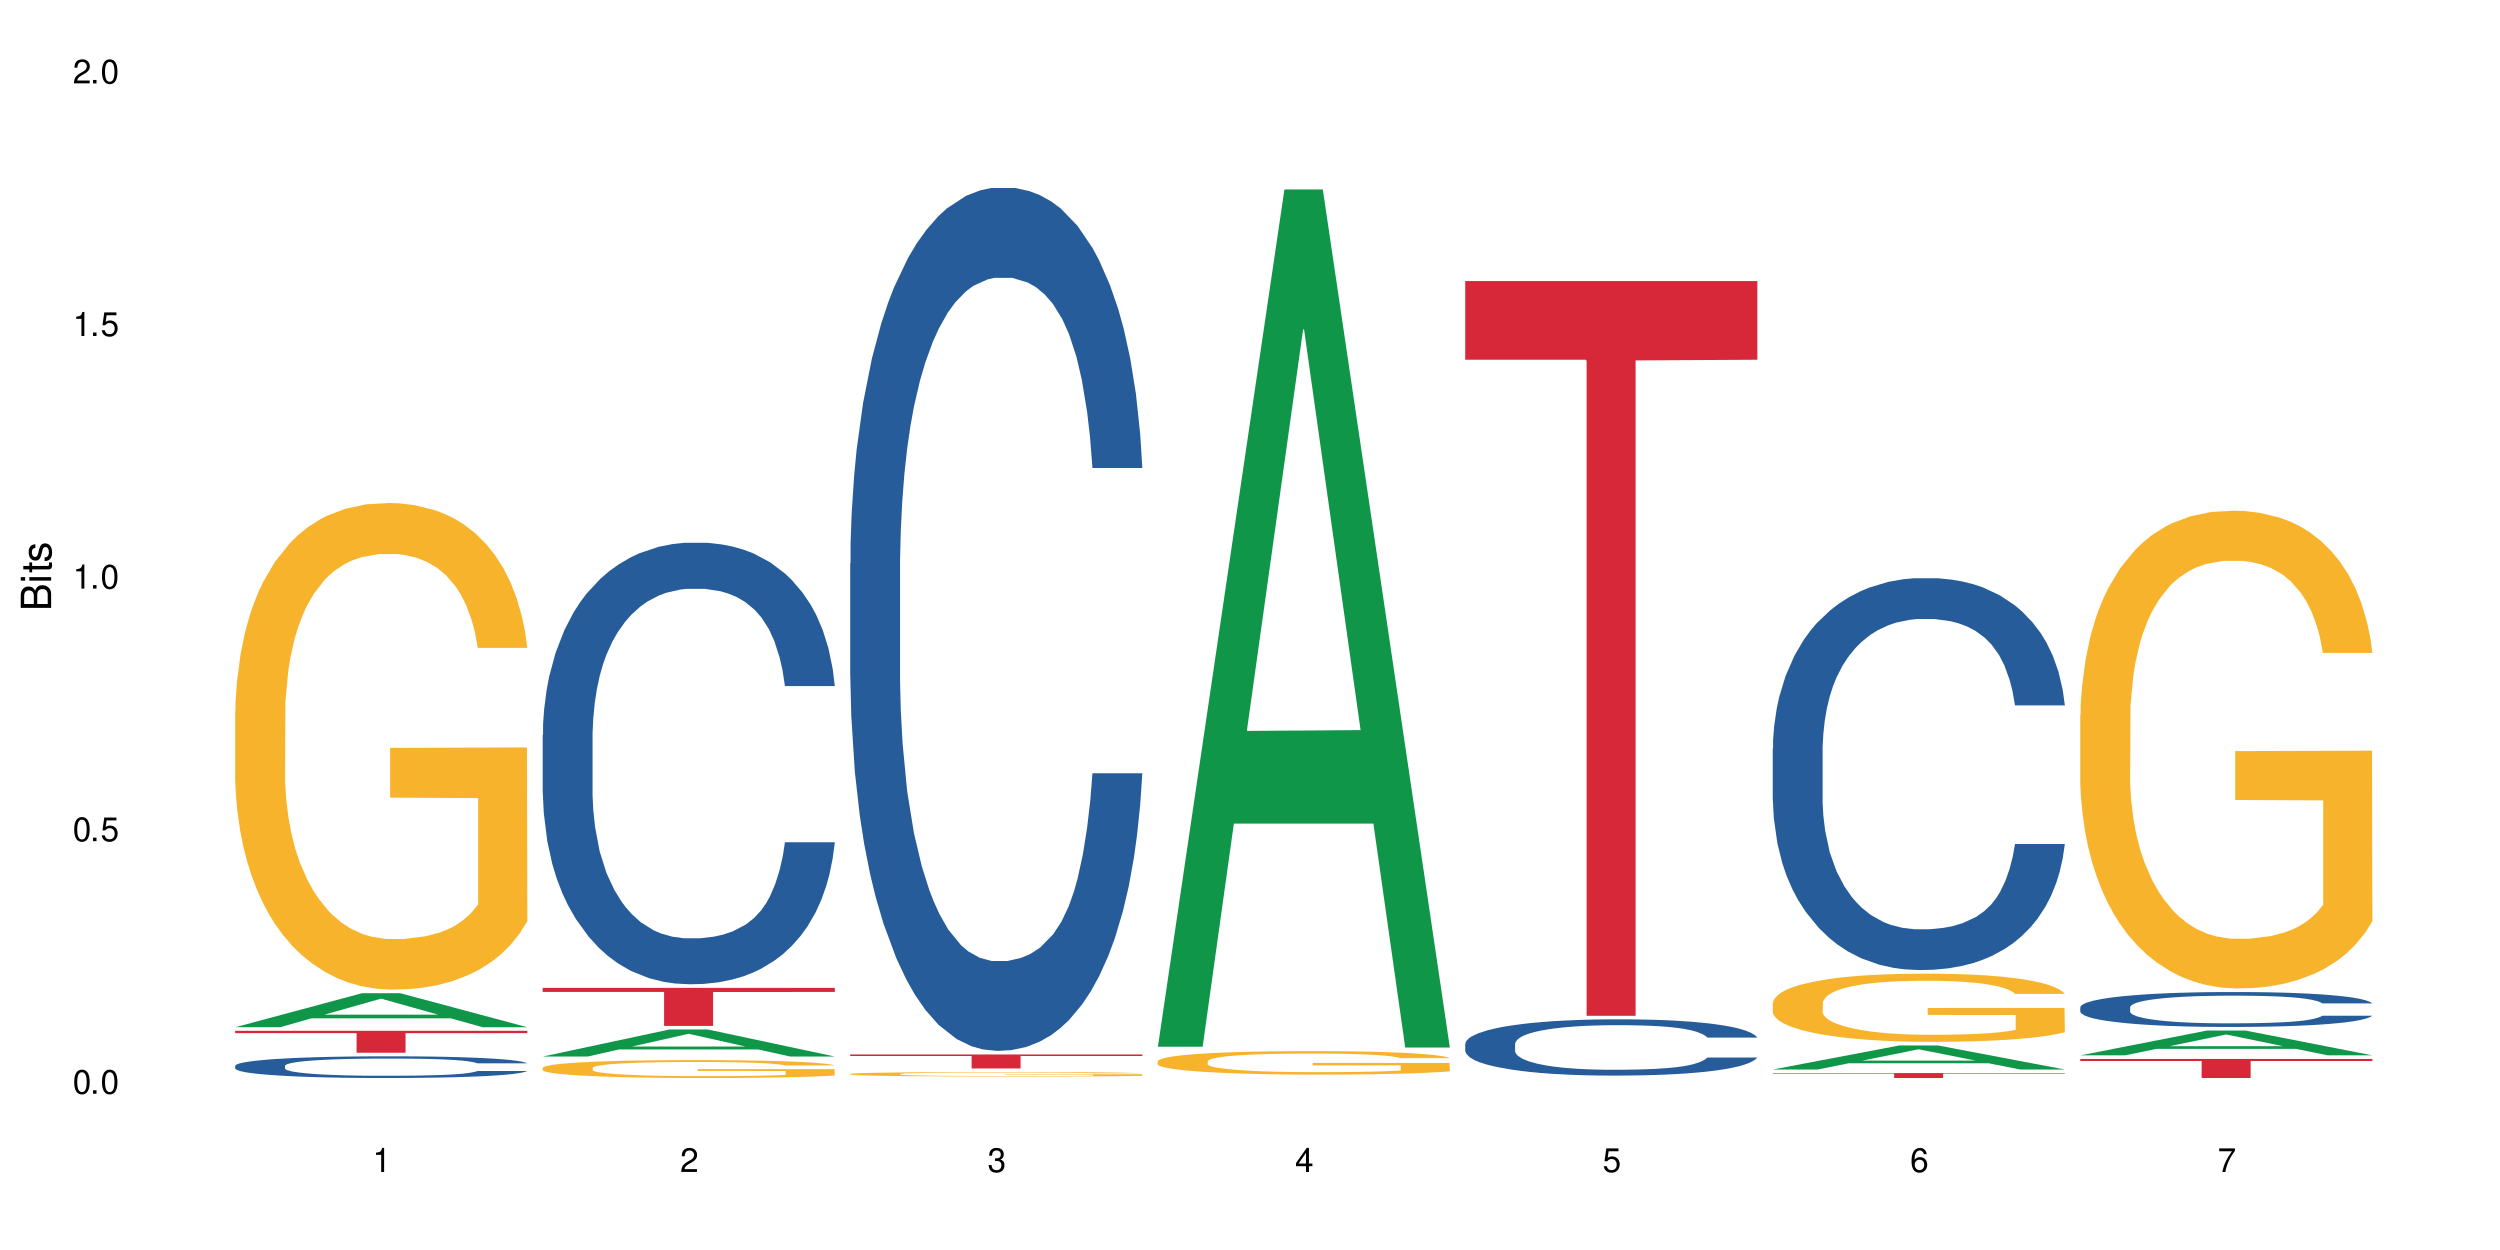 <?xml version="1.0" encoding="UTF-8"?>
<svg xmlns="http://www.w3.org/2000/svg" xmlns:xlink="http://www.w3.org/1999/xlink" width="720" height="360" viewBox="0 0 720 360">
<defs>
<g>
<g id="glyph-0-0">
</g>
<g id="glyph-0-1">
<path d="M 2.641 -6.938 C 2 -6.938 1.422 -6.656 1.078 -6.172 C 0.641 -5.562 0.406 -4.641 0.406 -3.359 C 0.406 -1.016 1.188 0.219 2.641 0.219 C 4.078 0.219 4.859 -1.016 4.859 -3.297 C 4.859 -4.641 4.656 -5.547 4.203 -6.172 C 3.844 -6.656 3.281 -6.938 2.641 -6.938 Z M 2.641 -6.188 C 3.547 -6.188 4 -5.25 4 -3.375 C 4 -1.406 3.562 -0.484 2.625 -0.484 C 1.734 -0.484 1.281 -1.438 1.281 -3.344 C 1.281 -5.25 1.734 -6.188 2.641 -6.188 Z M 2.641 -6.188 "/>
</g>
<g id="glyph-0-2">
<path d="M 1.828 -1 L 0.828 -1 L 0.828 0 L 1.828 0 Z M 1.828 -1 "/>
</g>
<g id="glyph-0-3">
<path d="M 4.562 -6.797 L 1.062 -6.797 L 0.547 -3.094 L 1.328 -3.094 C 1.719 -3.562 2.047 -3.734 2.578 -3.734 C 3.484 -3.734 4.062 -3.109 4.062 -2.094 C 4.062 -1.125 3.484 -0.531 2.578 -0.531 C 1.828 -0.531 1.375 -0.906 1.188 -1.672 L 0.328 -1.672 C 0.453 -1.109 0.547 -0.844 0.75 -0.594 C 1.125 -0.078 1.828 0.219 2.594 0.219 C 3.969 0.219 4.922 -0.781 4.922 -2.219 C 4.922 -3.562 4.031 -4.484 2.719 -4.484 C 2.25 -4.484 1.859 -4.359 1.469 -4.062 L 1.734 -5.969 L 4.562 -5.969 Z M 4.562 -6.797 "/>
</g>
<g id="glyph-0-4">
<path d="M 2.484 -4.938 L 2.484 0 L 3.328 0 L 3.328 -6.938 L 2.766 -6.938 C 2.469 -5.875 2.281 -5.734 0.984 -5.562 L 0.984 -4.938 Z M 2.484 -4.938 "/>
</g>
<g id="glyph-0-5">
<path d="M 4.859 -0.828 L 1.281 -0.828 C 1.359 -1.406 1.672 -1.781 2.5 -2.281 L 3.469 -2.828 C 4.406 -3.344 4.906 -4.062 4.906 -4.906 C 4.906 -5.484 4.672 -6.031 4.266 -6.406 C 3.859 -6.766 3.375 -6.938 2.719 -6.938 C 1.859 -6.938 1.219 -6.625 0.844 -6.031 C 0.609 -5.672 0.5 -5.234 0.484 -4.531 L 1.328 -4.531 C 1.359 -5.016 1.406 -5.281 1.531 -5.516 C 1.75 -5.938 2.188 -6.203 2.703 -6.203 C 3.469 -6.203 4.031 -5.641 4.031 -4.891 C 4.031 -4.344 3.719 -3.859 3.125 -3.516 L 2.234 -3 C 0.812 -2.172 0.406 -1.531 0.328 -0.016 L 4.859 -0.016 Z M 4.859 -0.828 "/>
</g>
<g id="glyph-0-6">
<path d="M 2.125 -3.188 L 2.578 -3.188 C 3.5 -3.188 3.984 -2.766 3.984 -1.922 C 3.984 -1.062 3.469 -0.531 2.594 -0.531 C 1.656 -0.531 1.203 -1 1.156 -2.016 L 0.312 -2.016 C 0.344 -1.453 0.438 -1.094 0.609 -0.781 C 0.953 -0.109 1.625 0.219 2.547 0.219 C 3.953 0.219 4.859 -0.625 4.859 -1.938 C 4.859 -2.828 4.516 -3.297 3.703 -3.594 C 4.344 -3.844 4.656 -4.328 4.656 -5.031 C 4.656 -6.219 3.875 -6.938 2.578 -6.938 C 1.203 -6.938 0.484 -6.172 0.453 -4.703 L 1.297 -4.703 C 1.312 -5.125 1.344 -5.359 1.453 -5.578 C 1.641 -5.969 2.062 -6.203 2.594 -6.203 C 3.344 -6.203 3.797 -5.75 3.797 -5 C 3.797 -4.516 3.609 -4.219 3.25 -4.047 C 3.016 -3.953 2.703 -3.922 2.125 -3.906 Z M 2.125 -3.188 "/>
</g>
<g id="glyph-0-7">
<path d="M 3.141 -1.672 L 3.141 0 L 3.984 0 L 3.984 -1.672 L 4.984 -1.672 L 4.984 -2.438 L 3.984 -2.438 L 3.984 -6.938 L 3.359 -6.938 L 0.266 -2.578 L 0.266 -1.672 Z M 3.141 -2.438 L 1 -2.438 L 3.141 -5.5 Z M 3.141 -2.438 "/>
</g>
<g id="glyph-0-8">
<path d="M 4.781 -5.125 C 4.609 -6.266 3.891 -6.938 2.844 -6.938 C 2.094 -6.938 1.422 -6.578 1.031 -5.953 C 0.594 -5.266 0.406 -4.422 0.406 -3.172 C 0.406 -2 0.578 -1.25 0.984 -0.641 C 1.359 -0.078 1.953 0.219 2.703 0.219 C 3.984 0.219 4.922 -0.75 4.922 -2.094 C 4.922 -3.375 4.062 -4.281 2.844 -4.281 C 2.172 -4.281 1.641 -4.031 1.281 -3.516 C 1.281 -5.234 1.828 -6.188 2.797 -6.188 C 3.391 -6.188 3.797 -5.797 3.938 -5.125 Z M 2.734 -3.531 C 3.547 -3.531 4.062 -2.953 4.062 -2.031 C 4.062 -1.156 3.484 -0.531 2.703 -0.531 C 1.922 -0.531 1.328 -1.188 1.328 -2.078 C 1.328 -2.938 1.906 -3.531 2.734 -3.531 Z M 2.734 -3.531 "/>
</g>
<g id="glyph-0-9">
<path d="M 4.984 -6.797 L 0.438 -6.797 L 0.438 -5.969 L 4.109 -5.969 C 2.5 -3.656 1.828 -2.234 1.328 0 L 2.219 0 C 2.594 -2.172 3.453 -4.047 4.984 -6.094 Z M 4.984 -6.797 "/>
</g>
<g id="glyph-1-0">
</g>
<g id="glyph-1-1">
<path d="M 0 -0.953 L 0 -4.891 C 0 -5.719 -0.234 -6.344 -0.734 -6.797 C -1.188 -7.234 -1.812 -7.469 -2.5 -7.469 C -3.547 -7.469 -4.188 -7 -4.625 -5.875 C -4.984 -6.688 -5.625 -7.094 -6.531 -7.094 C -7.172 -7.094 -7.734 -6.859 -8.141 -6.391 C -8.562 -5.922 -8.75 -5.344 -8.75 -4.5 L -8.75 -0.953 Z M -4.984 -2.062 L -7.766 -2.062 L -7.766 -4.219 C -7.766 -4.844 -7.688 -5.203 -7.453 -5.5 C -7.219 -5.812 -6.859 -5.969 -6.375 -5.969 C -5.891 -5.969 -5.531 -5.812 -5.297 -5.5 C -5.062 -5.203 -4.984 -4.844 -4.984 -4.219 Z M -0.984 -2.062 L -4 -2.062 L -4 -4.781 C -4 -5.766 -3.438 -6.359 -2.484 -6.359 C -1.547 -6.359 -0.984 -5.766 -0.984 -4.781 Z M -0.984 -2.062 "/>
</g>
<g id="glyph-1-2">
<path d="M -6.281 -1.797 L -6.281 -0.797 L 0 -0.797 L 0 -1.797 Z M -8.75 -1.797 L -8.75 -0.797 L -7.484 -0.797 L -7.484 -1.797 Z M -8.75 -1.797 "/>
</g>
<g id="glyph-1-3">
<path d="M -6.281 -3.047 L -6.281 -2.016 L -8.016 -2.016 L -8.016 -1.016 L -6.281 -1.016 L -6.281 -0.172 L -5.469 -0.172 L -5.469 -1.016 L -0.719 -1.016 C -0.078 -1.016 0.281 -1.453 0.281 -2.234 C 0.281 -2.5 0.25 -2.719 0.188 -3.047 L -0.641 -3.047 C -0.609 -2.906 -0.594 -2.766 -0.594 -2.562 C -0.594 -2.141 -0.719 -2.016 -1.156 -2.016 L -5.469 -2.016 L -5.469 -3.047 Z M -6.281 -3.047 "/>
</g>
<g id="glyph-1-4">
<path d="M -4.531 -5.25 C -5.766 -5.25 -6.469 -4.422 -6.469 -2.969 C -6.469 -1.516 -5.719 -0.562 -4.547 -0.562 C -3.562 -0.562 -3.094 -1.062 -2.734 -2.562 L -2.516 -3.484 C -2.344 -4.188 -2.094 -4.469 -1.641 -4.469 C -1.047 -4.469 -0.641 -3.875 -0.641 -3 C -0.641 -2.453 -0.797 -2 -1.062 -1.75 C -1.25 -1.594 -1.422 -1.531 -1.875 -1.469 L -1.875 -0.406 C -0.422 -0.453 0.281 -1.266 0.281 -2.922 C 0.281 -4.5 -0.5 -5.516 -1.719 -5.516 C -2.656 -5.516 -3.172 -4.984 -3.469 -3.734 L -3.703 -2.766 C -3.891 -1.953 -4.156 -1.609 -4.594 -1.609 C -5.188 -1.609 -5.547 -2.125 -5.547 -2.938 C -5.547 -3.75 -5.203 -4.172 -4.531 -4.203 Z M -4.531 -5.25 "/>
</g>
</g>
</defs>
<rect x="-72" y="-36" width="864" height="432" fill="rgb(100%, 100%, 100%)" fill-opacity="1"/>
<path fill-rule="nonzero" fill="rgb(6.275%, 58.824%, 28.235%)" fill-opacity="1" d="M 67.73 295.836 L 67.82 295.824 L 104.227 286.047 L 115.281 286.047 L 151.867 295.844 L 139.012 295.844 L 129.844 293.285 L 89.664 293.285 L 80.676 295.836 L 67.73 295.836 L 93.527 292.227 L 126.156 292.219 L 109.887 287.648 L 109.707 287.641 L 109.527 287.668 L 93.438 292.219 L 93.527 292.227 Z M 67.73 295.836 "/>
<path fill-rule="nonzero" fill="rgb(14.51%, 36.078%, 60%)" fill-opacity="1" d="M 67.73 306.938 L 67.832 306.934 L 67.832 306.793 L 68.141 306.578 L 68.859 306.305 L 69.578 306.117 L 71.426 305.777 L 73.988 305.453 L 76.656 305.203 L 78.605 305.055 L 80.352 304.938 L 84.352 304.727 L 86.918 304.617 L 89.688 304.523 L 93.074 304.426 L 95.535 304.367 L 101.078 304.277 L 105.18 304.238 L 108.363 304.219 L 115.238 304.219 L 119.34 304.242 L 122.316 304.27 L 125.598 304.316 L 128.371 304.367 L 133.191 304.492 L 137.5 304.652 L 139.449 304.746 L 142.527 304.922 L 144.891 305.094 L 146.531 305.242 L 148.379 305.453 L 150.02 305.711 L 151.25 306 L 151.867 306.246 L 137.5 306.246 L 136.785 306.02 L 135.961 305.84 L 134.422 305.605 L 132.883 305.441 L 130.73 305.277 L 128.781 305.168 L 126.113 305.059 L 123.754 304.988 L 121.289 304.938 L 118.93 304.906 L 114.414 304.871 L 109.184 304.871 L 107.234 304.883 L 103.23 304.926 L 101.078 304.969 L 98 305.047 L 95.844 305.121 L 93.281 305.234 L 91.535 305.332 L 89.379 305.48 L 87.84 305.613 L 86.098 305.801 L 85.07 305.945 L 84.148 306.105 L 83.328 306.293 L 82.711 306.492 L 82.301 306.703 L 82.094 306.91 L 82.094 307.793 L 82.301 308 L 82.812 308.238 L 84.148 308.59 L 86.098 308.891 L 88.355 309.129 L 90.508 309.301 L 91.742 309.383 L 93.383 309.473 L 95.945 309.586 L 99.641 309.703 L 101.797 309.746 L 105.078 309.793 L 108.465 309.816 L 112.98 309.816 L 116.98 309.793 L 119.648 309.766 L 122.418 309.719 L 126.215 309.621 L 128.574 309.531 L 130.629 309.422 L 132.168 309.312 L 133.191 309.223 L 134.73 309.043 L 135.961 308.852 L 136.887 308.652 L 137.5 308.457 L 151.867 308.457 L 151.25 308.684 L 150.328 308.906 L 149.402 309.074 L 147.969 309.273 L 146.324 309.449 L 143.965 309.648 L 142.016 309.781 L 139.449 309.926 L 137.09 310.031 L 134.527 310.129 L 130.73 310.246 L 128.266 310.301 L 125.598 310.352 L 122.418 310.398 L 118.418 310.438 L 114.109 310.461 L 110.105 310.469 L 105.797 310.457 L 102.617 310.434 L 98.41 310.383 L 93.176 310.277 L 89.379 310.168 L 86.406 310.062 L 83.84 309.945 L 80.969 309.793 L 77.273 309.543 L 75.016 309.348 L 73.477 309.188 L 71.734 308.965 L 70.5 308.766 L 69.066 308.445 L 68.039 308.039 L 67.73 307.727 Z M 67.73 306.938 "/>
<path fill-rule="nonzero" fill="rgb(96.863%, 70.196%, 16.863%)" fill-opacity="1" d="M 67.73 204.891 L 67.832 204.766 L 67.832 202.203 L 68.242 196.445 L 69.27 188.508 L 70.605 181.98 L 72.039 176.859 L 72.965 174.172 L 74.504 170.332 L 75.836 167.516 L 79.223 161.758 L 83.531 156.383 L 85.891 154.078 L 88.559 151.902 L 92.355 149.469 L 94.102 148.574 L 99.438 146.527 L 105.488 145.246 L 112.16 144.863 L 115.238 144.988 L 119.441 145.5 L 125.188 146.91 L 128.473 148.191 L 131.039 149.469 L 133.707 151.133 L 136.988 153.691 L 140.066 156.766 L 142.527 159.836 L 144.992 163.676 L 147.043 167.773 L 148.789 172.254 L 150.328 177.629 L 151.25 182.109 L 151.867 186.59 L 137.605 186.59 L 136.785 182.109 L 135.859 178.652 L 134.32 174.43 L 132.781 171.355 L 131.242 168.926 L 128.371 165.598 L 125.906 163.551 L 122.828 161.758 L 119.855 160.605 L 116.469 159.836 L 114.414 159.582 L 108.977 159.582 L 104.055 160.477 L 101.18 161.5 L 99.129 162.523 L 96.254 164.445 L 94.512 165.98 L 93.484 167.004 L 90.406 170.973 L 88.355 174.559 L 87.227 176.988 L 85.789 180.828 L 84.762 184.285 L 83.633 189.406 L 83.02 193.246 L 82.199 201.949 L 82.094 224.988 L 82.402 229.852 L 83.02 235.098 L 83.84 239.707 L 85.07 244.57 L 86.301 248.281 L 88.457 253.273 L 90.305 256.602 L 91.742 258.777 L 94.512 262.234 L 95.641 263.387 L 98.309 265.691 L 101.078 267.484 L 104.465 269.02 L 107.027 269.785 L 111.133 270.426 L 116.363 270.426 L 122.52 269.66 L 126.422 268.633 L 129.09 267.609 L 130.832 266.715 L 132.988 265.305 L 134.527 264.027 L 135.961 262.617 L 137.707 260.441 L 137.707 229.852 L 112.363 229.723 L 112.363 215.387 L 151.762 215.262 L 151.867 265.305 L 149.711 268.762 L 147.043 272.09 L 144.48 274.648 L 141.812 276.828 L 138.016 279.258 L 134.938 280.793 L 130.215 282.586 L 125.906 283.738 L 121.395 284.508 L 117.391 284.891 L 112.672 285.02 L 108.465 284.762 L 103.949 283.992 L 100.359 282.969 L 97.074 281.691 L 93.793 280.027 L 89.688 277.34 L 87.02 275.164 L 84.25 272.473 L 81.48 269.273 L 79.016 265.82 L 77.375 263.129 L 75.734 260.059 L 73.988 256.219 L 72.348 251.867 L 71.117 247.898 L 69.988 243.418 L 69.168 239.195 L 68.348 233.434 L 67.938 228.828 L 67.73 224.859 Z M 67.73 204.891 "/>
<path fill-rule="nonzero" fill="rgb(83.922%, 15.686%, 22.353%)" fill-opacity="1" d="M 67.73 296.871 L 151.867 296.871 L 151.867 297.551 L 116.801 297.555 L 116.801 303.191 L 102.695 303.191 L 102.695 297.562 L 102.488 297.551 L 67.73 297.551 Z M 67.73 296.871 "/>
<path fill-rule="nonzero" fill="rgb(6.275%, 58.824%, 28.235%)" fill-opacity="1" d="M 156.293 304.281 L 156.383 304.273 L 192.789 296.492 L 203.844 296.492 L 240.43 304.285 L 227.574 304.285 L 218.406 302.254 L 178.227 302.254 L 169.238 304.281 L 156.293 304.281 L 182.094 301.41 L 214.723 301.402 L 198.453 297.766 L 198.273 297.758 L 198.094 297.781 L 182.004 301.402 L 182.094 301.41 Z M 156.293 304.281 "/>
<path fill-rule="nonzero" fill="rgb(14.51%, 36.078%, 60%)" fill-opacity="1" d="M 156.293 211.656 L 156.398 211.539 L 156.398 208.75 L 156.703 204.336 L 157.422 198.754 L 158.141 194.922 L 159.988 188.062 L 162.555 181.438 L 165.223 176.324 L 167.172 173.305 L 168.914 170.98 L 172.918 166.68 L 175.48 164.473 L 178.25 162.496 L 181.637 160.52 L 184.102 159.355 L 189.641 157.496 L 193.746 156.684 L 196.926 156.336 L 203.801 156.336 L 207.902 156.801 L 210.879 157.383 L 214.164 158.312 L 216.934 159.355 L 221.754 161.914 L 226.066 165.168 L 228.016 167.027 L 231.094 170.629 L 233.453 174.117 L 235.094 177.141 L 236.941 181.438 L 238.582 186.668 L 239.812 192.598 L 240.43 197.594 L 226.066 197.594 L 225.348 192.945 L 224.527 189.344 L 222.988 184.578 L 221.449 181.207 L 219.293 177.836 L 217.344 175.629 L 214.676 173.418 L 212.316 172.023 L 209.855 170.98 L 207.492 170.281 L 202.98 169.586 L 197.746 169.586 L 195.797 169.816 L 191.797 170.746 L 189.641 171.559 L 186.562 173.188 L 184.406 174.699 L 181.844 177.023 L 180.098 179 L 177.945 182.02 L 176.406 184.691 L 174.66 188.527 L 173.633 191.434 L 172.711 194.688 L 171.891 198.523 L 171.273 202.59 L 170.863 206.891 L 170.66 211.074 L 170.66 229.09 L 170.863 233.273 L 171.379 238.152 L 172.711 245.242 L 174.66 251.402 L 176.918 256.285 L 179.074 259.77 L 180.305 261.398 L 181.945 263.258 L 184.512 265.582 L 188.203 267.906 L 190.359 268.836 L 193.641 269.766 L 197.027 270.23 L 201.543 270.23 L 205.543 269.766 L 208.211 269.184 L 210.98 268.254 L 214.777 266.277 L 217.137 264.418 L 219.191 262.211 L 220.73 260.004 L 221.754 258.145 L 223.293 254.539 L 224.527 250.59 L 225.449 246.523 L 226.066 242.57 L 240.43 242.57 L 239.812 247.219 L 238.891 251.75 L 237.969 255.121 L 236.531 259.191 L 234.891 262.793 L 232.527 266.859 L 230.578 269.535 L 228.016 272.438 L 225.656 274.648 L 223.09 276.621 L 219.293 278.945 L 216.832 280.109 L 214.164 281.156 L 210.98 282.086 L 206.98 282.898 L 202.672 283.363 L 198.668 283.48 L 194.359 283.246 L 191.18 282.781 L 186.973 281.734 L 181.738 279.645 L 177.945 277.438 L 174.969 275.227 L 172.402 272.902 L 169.531 269.766 L 165.836 264.652 L 163.578 260.699 L 162.039 257.445 L 160.297 252.914 L 159.066 248.848 L 157.629 242.34 L 156.602 234.086 L 156.293 227.695 Z M 156.293 211.656 "/>
<path fill-rule="nonzero" fill="rgb(96.863%, 70.196%, 16.863%)" fill-opacity="1" d="M 156.293 307.523 L 156.398 307.52 L 156.398 307.422 L 156.809 307.211 L 157.832 306.922 L 159.168 306.68 L 160.605 306.492 L 161.527 306.395 L 163.066 306.254 L 164.398 306.148 L 167.785 305.938 L 172.094 305.738 L 174.457 305.656 L 177.121 305.574 L 180.918 305.484 L 182.664 305.453 L 188 305.379 L 194.051 305.332 L 200.723 305.316 L 203.801 305.32 L 208.008 305.34 L 213.754 305.391 L 217.035 305.438 L 219.602 305.484 L 222.27 305.547 L 225.551 305.641 L 228.629 305.754 L 231.094 305.867 L 233.555 306.008 L 235.605 306.16 L 237.352 306.324 L 238.891 306.52 L 239.812 306.684 L 240.43 306.852 L 226.168 306.852 L 225.348 306.684 L 224.422 306.559 L 222.883 306.402 L 221.344 306.289 L 219.805 306.199 L 216.934 306.078 L 214.473 306.004 L 211.395 305.938 L 208.418 305.895 L 205.031 305.867 L 202.98 305.855 L 197.543 305.855 L 192.617 305.891 L 189.742 305.93 L 187.691 305.965 L 184.816 306.035 L 183.074 306.094 L 182.047 306.129 L 178.969 306.277 L 176.918 306.406 L 175.789 306.496 L 174.352 306.637 L 173.328 306.766 L 172.199 306.953 L 171.582 307.094 L 170.762 307.414 L 170.66 308.262 L 170.965 308.441 L 171.582 308.633 L 172.402 308.801 L 173.633 308.98 L 174.867 309.117 L 177.02 309.301 L 178.867 309.422 L 180.305 309.504 L 183.074 309.629 L 184.203 309.672 L 186.871 309.758 L 189.641 309.824 L 193.027 309.879 L 195.59 309.906 L 199.695 309.93 L 204.93 309.93 L 211.086 309.902 L 214.984 309.863 L 217.652 309.828 L 219.395 309.793 L 221.551 309.742 L 223.09 309.695 L 224.527 309.645 L 226.27 309.562 L 226.27 308.441 L 200.926 308.434 L 200.926 307.906 L 240.328 307.902 L 240.43 309.742 L 238.273 309.871 L 235.605 309.992 L 233.043 310.086 L 230.375 310.164 L 226.578 310.254 L 223.5 310.312 L 218.781 310.379 L 214.473 310.418 L 209.957 310.449 L 205.953 310.461 L 201.234 310.469 L 197.027 310.457 L 192.512 310.43 L 188.922 310.391 L 185.641 310.344 L 182.355 310.285 L 178.25 310.184 L 175.582 310.105 L 172.812 310.008 L 170.043 309.887 L 167.582 309.762 L 165.938 309.664 L 164.297 309.551 L 162.555 309.41 L 160.91 309.25 L 159.68 309.102 L 158.551 308.938 L 157.73 308.781 L 156.91 308.57 L 156.5 308.402 L 156.293 308.258 Z M 156.293 307.523 "/>
<path fill-rule="nonzero" fill="rgb(83.922%, 15.686%, 22.353%)" fill-opacity="1" d="M 156.293 284.508 L 240.43 284.508 L 240.43 285.684 L 205.363 285.691 L 205.363 295.465 L 191.258 295.465 L 191.258 285.703 L 191.051 285.684 L 156.293 285.684 Z M 156.293 284.508 "/>
<path fill-rule="nonzero" fill="rgb(14.51%, 36.078%, 60%)" fill-opacity="1" d="M 244.859 162.27 L 244.961 162.043 L 244.961 156.59 L 245.27 147.957 L 245.988 137.055 L 246.703 129.559 L 248.551 116.152 L 251.117 103.207 L 253.785 93.211 L 255.734 87.305 L 257.477 82.758 L 261.48 74.355 L 264.043 70.039 L 266.816 66.176 L 270.199 62.312 L 272.664 60.043 L 278.203 56.406 L 282.309 54.816 L 285.488 54.137 L 292.363 54.137 L 296.469 55.043 L 299.441 56.18 L 302.727 57.996 L 305.496 60.043 L 310.32 65.039 L 314.629 71.398 L 316.578 75.035 L 319.656 82.078 L 322.016 88.895 L 323.656 94.801 L 325.504 103.207 L 327.145 113.43 L 328.379 125.016 L 328.992 134.781 L 314.629 134.781 L 313.91 125.695 L 313.09 118.652 L 311.551 109.34 L 310.012 102.75 L 307.855 96.164 L 305.906 91.848 L 303.238 87.531 L 300.879 84.805 L 298.418 82.758 L 296.059 81.395 L 291.543 80.031 L 286.309 80.031 L 284.359 80.488 L 280.359 82.305 L 278.203 83.895 L 275.125 87.074 L 272.973 90.027 L 270.406 94.574 L 268.66 98.434 L 266.508 104.34 L 264.969 109.566 L 263.223 117.062 L 262.199 122.742 L 261.273 129.102 L 260.453 136.602 L 259.84 144.551 L 259.426 152.957 L 259.223 161.137 L 259.223 196.348 L 259.426 204.527 L 259.941 214.066 L 261.273 227.926 L 263.223 239.965 L 265.48 249.508 L 267.637 256.32 L 268.867 259.504 L 270.508 263.137 L 273.074 267.68 L 276.77 272.223 L 278.922 274.043 L 282.207 275.859 L 285.59 276.77 L 290.105 276.77 L 294.109 275.859 L 296.773 274.723 L 299.547 272.906 L 303.344 269.043 L 305.703 265.41 L 307.754 261.094 L 309.293 256.777 L 310.32 253.141 L 311.859 246.098 L 313.09 238.375 L 314.012 230.426 L 314.629 222.699 L 328.992 222.699 L 328.379 231.785 L 327.453 240.648 L 326.531 247.234 L 325.094 255.188 L 323.453 262.23 L 321.094 270.18 L 319.145 275.406 L 316.578 281.086 L 314.219 285.402 L 311.652 289.262 L 307.855 293.805 L 305.395 296.078 L 302.727 298.121 L 299.547 299.941 L 295.543 301.531 L 291.234 302.438 L 287.234 302.668 L 282.926 302.211 L 279.742 301.305 L 275.535 299.258 L 270.305 295.168 L 266.508 290.852 L 263.531 286.535 L 260.965 281.992 L 258.094 275.859 L 254.398 265.863 L 252.145 258.141 L 250.605 251.777 L 248.859 242.918 L 247.629 234.969 L 246.191 222.246 L 245.164 206.117 L 244.859 193.621 Z M 244.859 162.27 "/>
<path fill-rule="nonzero" fill="rgb(96.863%, 70.196%, 16.863%)" fill-opacity="1" d="M 244.859 309.297 L 244.961 309.297 L 244.961 309.273 L 245.371 309.223 L 246.398 309.148 L 247.73 309.086 L 249.168 309.039 L 250.09 309.016 L 251.629 308.98 L 252.965 308.953 L 256.348 308.902 L 260.66 308.852 L 263.02 308.832 L 265.688 308.809 L 269.484 308.789 L 271.227 308.781 L 276.562 308.762 L 282.617 308.75 L 289.285 308.746 L 292.363 308.746 L 296.57 308.75 L 302.316 308.766 L 305.598 308.777 L 308.164 308.789 L 310.832 308.805 L 314.117 308.828 L 317.195 308.855 L 319.656 308.883 L 322.117 308.918 L 324.172 308.957 L 325.914 308.996 L 327.453 309.047 L 328.379 309.09 L 328.992 309.129 L 314.73 309.129 L 313.91 309.09 L 312.988 309.059 L 311.449 309.02 L 309.91 308.988 L 308.371 308.969 L 305.496 308.938 L 303.035 308.918 L 299.957 308.902 L 296.98 308.891 L 293.594 308.883 L 286.105 308.883 L 281.18 308.891 L 278.309 308.898 L 276.254 308.91 L 273.383 308.926 L 271.637 308.941 L 270.613 308.949 L 267.535 308.984 L 265.48 309.02 L 264.352 309.043 L 262.918 309.078 L 261.891 309.109 L 260.762 309.156 L 260.145 309.191 L 259.324 309.273 L 259.223 309.484 L 259.531 309.527 L 260.145 309.578 L 260.965 309.621 L 262.199 309.664 L 263.43 309.699 L 265.582 309.746 L 267.43 309.773 L 268.867 309.797 L 271.637 309.828 L 272.766 309.836 L 275.434 309.859 L 278.203 309.875 L 281.59 309.891 L 284.156 309.898 L 288.258 309.902 L 293.492 309.902 L 299.648 309.895 L 303.547 309.887 L 306.215 309.875 L 307.961 309.867 L 310.113 309.855 L 311.652 309.844 L 313.09 309.832 L 314.832 309.812 L 314.832 309.527 L 289.492 309.527 L 289.492 309.395 L 328.891 309.395 L 328.992 309.855 L 326.84 309.887 L 324.172 309.918 L 321.605 309.941 L 318.938 309.961 L 315.141 309.984 L 312.062 310 L 307.344 310.016 L 303.035 310.023 L 298.52 310.031 L 294.52 310.035 L 285.59 310.035 L 281.078 310.027 L 277.484 310.02 L 274.203 310.008 L 270.918 309.992 L 266.816 309.965 L 264.148 309.945 L 261.379 309.922 L 258.605 309.891 L 256.145 309.859 L 254.504 309.836 L 252.859 309.809 L 251.117 309.773 L 249.477 309.73 L 248.242 309.695 L 247.113 309.652 L 246.293 309.613 L 245.473 309.562 L 245.062 309.52 L 244.859 309.484 Z M 244.859 309.297 "/>
<path fill-rule="nonzero" fill="rgb(83.922%, 15.686%, 22.353%)" fill-opacity="1" d="M 244.859 303.695 L 328.992 303.695 L 328.992 304.125 L 293.93 304.129 L 293.93 307.715 L 279.82 307.715 L 279.82 304.133 L 279.617 304.125 L 244.859 304.125 Z M 244.859 303.695 "/>
<path fill-rule="nonzero" fill="rgb(6.275%, 58.824%, 28.235%)" fill-opacity="1" d="M 333.422 301.461 L 333.512 301.227 L 369.914 54.574 L 380.973 54.574 L 417.555 301.691 L 404.703 301.691 L 395.535 237.188 L 355.355 237.188 L 346.363 301.461 L 333.422 301.461 L 359.219 210.504 L 391.848 210.27 L 375.578 94.949 L 375.398 94.715 L 375.219 95.414 L 359.129 210.27 L 359.219 210.504 Z M 333.422 301.461 "/>
<path fill-rule="nonzero" fill="rgb(96.863%, 70.196%, 16.863%)" fill-opacity="1" d="M 333.422 305.617 L 333.523 305.609 L 333.523 305.488 L 333.934 305.211 L 334.961 304.828 L 336.293 304.512 L 337.73 304.266 L 338.652 304.137 L 340.191 303.949 L 341.527 303.812 L 344.914 303.535 L 349.223 303.277 L 351.582 303.168 L 354.25 303.062 L 358.047 302.945 L 359.789 302.902 L 365.125 302.801 L 371.18 302.742 L 377.848 302.723 L 380.926 302.727 L 385.133 302.754 L 390.879 302.82 L 394.164 302.883 L 396.727 302.945 L 399.395 303.023 L 402.68 303.148 L 405.758 303.297 L 408.219 303.445 L 410.684 303.629 L 412.734 303.828 L 414.477 304.043 L 416.016 304.301 L 416.941 304.52 L 417.555 304.734 L 403.293 304.734 L 402.473 304.52 L 401.551 304.352 L 400.012 304.148 L 398.473 304 L 396.934 303.883 L 394.059 303.723 L 391.598 303.625 L 388.52 303.535 L 385.543 303.48 L 382.156 303.445 L 380.105 303.434 L 374.668 303.434 L 369.742 303.477 L 366.871 303.523 L 364.816 303.574 L 361.945 303.668 L 360.199 303.742 L 359.176 303.789 L 356.098 303.98 L 354.043 304.152 L 352.914 304.27 L 351.48 304.457 L 350.453 304.621 L 349.324 304.871 L 348.711 305.055 L 347.887 305.473 L 347.785 306.586 L 348.094 306.82 L 348.711 307.074 L 349.531 307.297 L 350.762 307.531 L 351.992 307.707 L 354.148 307.949 L 355.992 308.109 L 357.43 308.215 L 360.199 308.383 L 361.328 308.438 L 363.996 308.547 L 366.766 308.633 L 370.152 308.707 L 372.719 308.746 L 376.824 308.777 L 382.055 308.777 L 388.211 308.738 L 392.109 308.691 L 394.777 308.641 L 396.523 308.598 L 398.676 308.531 L 400.215 308.469 L 401.652 308.398 L 403.398 308.297 L 403.398 306.82 L 378.055 306.812 L 378.055 306.121 L 417.453 306.117 L 417.555 308.531 L 415.402 308.695 L 412.734 308.855 L 410.168 308.98 L 407.5 309.086 L 403.703 309.203 L 400.625 309.277 L 395.906 309.363 L 391.598 309.418 L 387.082 309.457 L 383.082 309.473 L 378.363 309.48 L 374.156 309.469 L 369.641 309.43 L 366.051 309.383 L 362.766 309.32 L 359.484 309.238 L 355.379 309.109 L 352.711 309.004 L 349.941 308.875 L 347.172 308.723 L 344.707 308.555 L 343.066 308.426 L 341.426 308.277 L 339.68 308.09 L 338.039 307.883 L 336.809 307.691 L 335.68 307.473 L 334.859 307.27 L 334.035 306.992 L 333.625 306.77 L 333.422 306.578 Z M 333.422 305.617 "/>
<path fill-rule="nonzero" fill="rgb(14.51%, 36.078%, 60%)" fill-opacity="1" d="M 421.984 300.621 L 422.086 300.609 L 422.086 300.254 L 422.395 299.691 L 423.113 298.98 L 423.832 298.492 L 425.68 297.617 L 428.242 296.773 L 430.91 296.121 L 432.859 295.734 L 434.605 295.441 L 438.605 294.891 L 441.172 294.609 L 443.941 294.359 L 447.328 294.105 L 449.789 293.961 L 455.332 293.723 L 459.434 293.617 L 462.617 293.574 L 469.488 293.574 L 473.594 293.633 L 476.57 293.707 L 479.852 293.824 L 482.625 293.961 L 487.445 294.285 L 491.754 294.699 L 493.703 294.938 L 496.781 295.395 L 499.145 295.84 L 500.785 296.227 L 502.633 296.773 L 504.273 297.438 L 505.504 298.195 L 506.121 298.832 L 491.754 298.832 L 491.035 298.238 L 490.215 297.781 L 488.676 297.172 L 487.137 296.742 L 484.984 296.312 L 483.035 296.031 L 480.367 295.75 L 478.008 295.574 L 475.543 295.441 L 473.184 295.352 L 468.668 295.262 L 463.438 295.262 L 461.488 295.293 L 457.484 295.41 L 455.332 295.516 L 452.254 295.723 L 450.098 295.914 L 447.531 296.211 L 445.789 296.461 L 443.633 296.848 L 442.094 297.188 L 440.352 297.676 L 439.324 298.047 L 438.402 298.461 L 437.582 298.949 L 436.965 299.469 L 436.555 300.016 L 436.348 300.547 L 436.348 302.844 L 436.555 303.375 L 437.066 304 L 438.402 304.902 L 440.352 305.688 L 442.609 306.309 L 444.762 306.754 L 445.992 306.961 L 447.637 307.199 L 450.199 307.492 L 453.895 307.789 L 456.051 307.906 L 459.332 308.027 L 462.719 308.086 L 467.234 308.086 L 471.234 308.027 L 473.902 307.953 L 476.672 307.836 L 480.469 307.582 L 482.828 307.344 L 484.879 307.062 L 486.418 306.781 L 487.445 306.547 L 488.984 306.086 L 490.215 305.582 L 491.141 305.066 L 491.754 304.562 L 506.121 304.562 L 505.504 305.152 L 504.582 305.73 L 503.656 306.16 L 502.223 306.68 L 500.578 307.137 L 498.219 307.656 L 496.27 307.996 L 493.703 308.367 L 491.344 308.648 L 488.781 308.898 L 484.984 309.195 L 482.52 309.344 L 479.852 309.477 L 476.672 309.598 L 472.672 309.699 L 468.363 309.758 L 464.359 309.773 L 460.051 309.746 L 456.871 309.684 L 452.664 309.551 L 447.43 309.285 L 443.633 309.004 L 440.66 308.723 L 438.094 308.426 L 435.219 308.027 L 431.527 307.375 L 429.27 306.871 L 427.73 306.457 L 425.984 305.879 L 424.754 305.359 L 423.32 304.531 L 422.293 303.48 L 421.984 302.668 Z M 421.984 300.621 "/>
<path fill-rule="nonzero" fill="rgb(83.922%, 15.686%, 22.353%)" fill-opacity="1" d="M 421.984 80.953 L 506.121 80.953 L 506.121 103.602 L 471.055 103.801 L 471.055 292.543 L 456.945 292.543 L 456.945 104 L 456.742 103.602 L 421.984 103.602 Z M 421.984 80.953 "/>
<path fill-rule="nonzero" fill="rgb(6.275%, 58.824%, 28.235%)" fill-opacity="1" d="M 510.547 308.016 L 510.637 308.008 L 547.043 301.086 L 558.098 301.086 L 594.684 308.023 L 581.828 308.023 L 572.66 306.211 L 532.48 306.211 L 523.492 308.016 L 510.547 308.016 L 536.348 305.461 L 568.977 305.457 L 552.707 302.219 L 552.527 302.215 L 552.348 302.234 L 536.258 305.457 L 536.348 305.461 Z M 510.547 308.016 "/>
<path fill-rule="nonzero" fill="rgb(14.51%, 36.078%, 60%)" fill-opacity="1" d="M 510.547 215.633 L 510.652 215.531 L 510.652 213.055 L 510.957 209.133 L 511.676 204.184 L 512.395 200.777 L 514.242 194.691 L 516.809 188.812 L 519.473 184.273 L 521.426 181.594 L 523.168 179.527 L 527.168 175.711 L 529.734 173.754 L 532.504 172 L 535.891 170.246 L 538.355 169.215 L 543.895 167.562 L 548 166.84 L 551.18 166.531 L 558.055 166.531 L 562.156 166.945 L 565.133 167.461 L 568.418 168.285 L 571.188 169.215 L 576.008 171.484 L 580.32 174.371 L 582.27 176.023 L 585.348 179.219 L 587.707 182.312 L 589.348 184.996 L 591.195 188.812 L 592.836 193.453 L 594.066 198.715 L 594.684 203.152 L 580.32 203.152 L 579.602 199.023 L 578.781 195.828 L 577.242 191.598 L 575.703 188.605 L 573.547 185.617 L 571.598 183.656 L 568.93 181.695 L 566.57 180.457 L 564.105 179.527 L 561.746 178.91 L 557.234 178.293 L 552 178.293 L 550.051 178.496 L 546.051 179.324 L 543.895 180.047 L 540.816 181.488 L 538.66 182.832 L 536.098 184.895 L 534.352 186.648 L 532.199 189.328 L 530.66 191.703 L 528.914 195.105 L 527.887 197.684 L 526.965 200.574 L 526.145 203.977 L 525.527 207.586 L 525.117 211.402 L 524.914 215.117 L 524.914 231.105 L 525.117 234.82 L 525.629 239.152 L 526.965 245.445 L 528.914 250.91 L 531.172 255.246 L 533.324 258.34 L 534.559 259.781 L 536.199 261.434 L 538.766 263.496 L 542.457 265.559 L 544.613 266.387 L 547.895 267.211 L 551.281 267.621 L 555.797 267.621 L 559.797 267.211 L 562.465 266.695 L 565.234 265.867 L 569.031 264.117 L 571.391 262.465 L 573.445 260.504 L 574.984 258.547 L 576.008 256.895 L 577.547 253.695 L 578.781 250.191 L 579.703 246.578 L 580.32 243.07 L 594.684 243.07 L 594.066 247.199 L 593.145 251.223 L 592.223 254.211 L 590.785 257.824 L 589.145 261.02 L 586.781 264.633 L 584.832 267.004 L 582.27 269.582 L 579.91 271.543 L 577.344 273.297 L 573.547 275.359 L 571.086 276.391 L 568.418 277.32 L 565.234 278.145 L 561.234 278.867 L 556.926 279.277 L 552.922 279.383 L 548.613 279.176 L 545.434 278.762 L 541.227 277.836 L 535.992 275.977 L 532.199 274.02 L 529.223 272.059 L 526.656 269.996 L 523.785 267.211 L 520.09 262.672 L 517.832 259.164 L 516.293 256.277 L 514.551 252.254 L 513.316 248.641 L 511.883 242.867 L 510.855 235.543 L 510.547 229.867 Z M 510.547 215.633 "/>
<path fill-rule="nonzero" fill="rgb(96.863%, 70.196%, 16.863%)" fill-opacity="1" d="M 510.547 288.824 L 510.652 288.809 L 510.652 288.449 L 511.062 287.641 L 512.086 286.531 L 513.422 285.613 L 514.855 284.898 L 515.781 284.52 L 517.32 283.98 L 518.652 283.586 L 522.039 282.781 L 526.348 282.027 L 528.707 281.703 L 531.375 281.398 L 535.172 281.059 L 536.918 280.934 L 542.254 280.645 L 548.305 280.465 L 554.977 280.41 L 558.055 280.43 L 562.262 280.5 L 568.008 280.699 L 571.289 280.879 L 573.855 281.059 L 576.523 281.289 L 579.805 281.648 L 582.883 282.082 L 585.348 282.512 L 587.809 283.051 L 589.859 283.625 L 591.605 284.25 L 593.145 285.004 L 594.066 285.633 L 594.684 286.262 L 580.422 286.262 L 579.602 285.633 L 578.676 285.148 L 577.137 284.555 L 575.598 284.125 L 574.059 283.785 L 571.188 283.316 L 568.723 283.031 L 565.645 282.781 L 562.672 282.617 L 559.285 282.512 L 557.234 282.477 L 551.793 282.477 L 546.871 282.602 L 543.996 282.742 L 541.945 282.887 L 539.07 283.156 L 537.328 283.371 L 536.301 283.516 L 533.223 284.07 L 531.172 284.574 L 530.043 284.914 L 528.605 285.453 L 527.582 285.938 L 526.453 286.656 L 525.836 287.195 L 525.016 288.414 L 524.914 291.645 L 525.219 292.324 L 525.836 293.059 L 526.656 293.707 L 527.887 294.387 L 529.121 294.906 L 531.273 295.609 L 533.121 296.074 L 534.559 296.379 L 537.328 296.863 L 538.457 297.023 L 541.125 297.348 L 543.895 297.598 L 547.281 297.812 L 549.844 297.922 L 553.949 298.012 L 559.184 298.012 L 565.34 297.902 L 569.238 297.762 L 571.906 297.617 L 573.648 297.492 L 575.805 297.293 L 577.344 297.113 L 578.781 296.918 L 580.523 296.613 L 580.523 292.324 L 555.18 292.305 L 555.18 290.297 L 594.582 290.277 L 594.684 297.293 L 592.527 297.777 L 589.859 298.246 L 587.297 298.605 L 584.629 298.91 L 580.832 299.25 L 577.754 299.465 L 573.035 299.715 L 568.723 299.879 L 564.211 299.984 L 560.207 300.039 L 555.488 300.059 L 551.281 300.02 L 546.766 299.914 L 543.176 299.77 L 539.895 299.59 L 536.609 299.355 L 532.504 298.98 L 529.836 298.676 L 527.066 298.297 L 524.297 297.852 L 521.836 297.367 L 520.191 296.988 L 518.551 296.559 L 516.809 296.02 L 515.164 295.41 L 513.934 294.855 L 512.805 294.227 L 511.984 293.633 L 511.164 292.828 L 510.754 292.18 L 510.547 291.625 Z M 510.547 288.824 "/>
<path fill-rule="nonzero" fill="rgb(83.922%, 15.686%, 22.353%)" fill-opacity="1" d="M 510.547 309.051 L 594.684 309.051 L 594.684 309.203 L 559.617 309.203 L 559.617 310.469 L 545.512 310.469 L 545.512 309.207 L 545.305 309.203 L 510.547 309.203 Z M 510.547 309.051 "/>
<path fill-rule="nonzero" fill="rgb(6.275%, 58.824%, 28.235%)" fill-opacity="1" d="M 599.113 303.938 L 599.203 303.934 L 635.605 296.793 L 646.664 296.793 L 683.246 303.945 L 670.395 303.945 L 661.223 302.078 L 621.043 302.078 L 612.055 303.938 L 599.113 303.938 L 624.91 301.305 L 657.539 301.301 L 641.27 297.961 L 641.09 297.953 L 640.91 297.973 L 624.82 301.301 L 624.91 301.305 Z M 599.113 303.938 "/>
<path fill-rule="nonzero" fill="rgb(14.51%, 36.078%, 60%)" fill-opacity="1" d="M 599.113 290.086 L 599.215 290.074 L 599.215 289.855 L 599.523 289.508 L 600.238 289.066 L 600.957 288.762 L 602.805 288.219 L 605.371 287.695 L 608.039 287.293 L 609.988 287.055 L 611.73 286.871 L 615.734 286.531 L 618.297 286.355 L 621.07 286.199 L 624.453 286.043 L 626.918 285.949 L 632.457 285.805 L 636.562 285.738 L 639.742 285.711 L 646.617 285.711 L 650.723 285.75 L 653.695 285.793 L 656.98 285.867 L 659.75 285.949 L 664.574 286.152 L 668.883 286.41 L 670.832 286.559 L 673.91 286.844 L 676.27 287.117 L 677.91 287.355 L 679.758 287.695 L 681.398 288.109 L 682.633 288.578 L 683.246 288.973 L 668.883 288.973 L 668.164 288.605 L 667.344 288.32 L 665.805 287.945 L 664.266 287.68 L 662.109 287.41 L 660.16 287.238 L 657.492 287.062 L 655.133 286.953 L 652.672 286.871 L 650.312 286.812 L 645.797 286.758 L 640.562 286.758 L 638.613 286.777 L 634.613 286.852 L 632.457 286.914 L 629.379 287.043 L 627.227 287.164 L 624.66 287.348 L 622.914 287.504 L 620.762 287.742 L 619.223 287.953 L 617.477 288.258 L 616.453 288.488 L 615.527 288.742 L 614.707 289.047 L 614.09 289.367 L 613.68 289.707 L 613.477 290.039 L 613.477 291.465 L 613.68 291.793 L 614.195 292.18 L 615.527 292.738 L 617.477 293.227 L 619.734 293.613 L 621.891 293.887 L 623.121 294.016 L 624.762 294.164 L 627.328 294.348 L 631.02 294.531 L 633.176 294.605 L 636.461 294.68 L 639.844 294.715 L 644.359 294.715 L 648.359 294.68 L 651.027 294.633 L 653.801 294.559 L 657.594 294.402 L 659.957 294.254 L 662.008 294.082 L 663.547 293.906 L 664.574 293.758 L 666.113 293.477 L 667.344 293.164 L 668.266 292.84 L 668.883 292.527 L 683.246 292.527 L 682.633 292.895 L 681.707 293.254 L 680.785 293.52 L 679.348 293.844 L 677.707 294.129 L 675.348 294.449 L 673.398 294.66 L 670.832 294.891 L 668.473 295.062 L 665.906 295.219 L 662.109 295.402 L 659.648 295.496 L 656.98 295.578 L 653.801 295.652 L 649.797 295.715 L 645.488 295.754 L 641.488 295.762 L 637.176 295.742 L 633.996 295.707 L 629.789 295.625 L 624.559 295.461 L 620.762 295.285 L 617.785 295.109 L 615.219 294.926 L 612.348 294.68 L 608.652 294.273 L 606.395 293.961 L 604.855 293.703 L 603.113 293.348 L 601.883 293.023 L 600.445 292.512 L 599.418 291.859 L 599.113 291.352 Z M 599.113 290.086 "/>
<path fill-rule="nonzero" fill="rgb(96.863%, 70.196%, 16.863%)" fill-opacity="1" d="M 599.113 206.012 L 599.215 205.887 L 599.215 203.371 L 599.625 197.715 L 600.652 189.926 L 601.984 183.516 L 603.422 178.488 L 604.344 175.848 L 605.883 172.078 L 607.219 169.312 L 610.602 163.66 L 614.914 158.379 L 617.273 156.117 L 619.941 153.98 L 623.738 151.594 L 625.48 150.715 L 630.816 148.703 L 636.871 147.445 L 643.539 147.07 L 646.617 147.195 L 650.824 147.699 L 656.57 149.082 L 659.852 150.336 L 662.418 151.594 L 665.086 153.227 L 668.367 155.742 L 671.445 158.758 L 673.91 161.773 L 676.371 165.543 L 678.426 169.566 L 680.168 173.965 L 681.707 179.242 L 682.633 183.641 L 683.246 188.039 L 668.984 188.039 L 668.164 183.641 L 667.242 180.246 L 665.703 176.102 L 664.164 173.086 L 662.625 170.695 L 659.75 167.43 L 657.289 165.418 L 654.211 163.66 L 651.234 162.527 L 647.848 161.773 L 645.797 161.523 L 640.359 161.523 L 635.434 162.402 L 632.559 163.406 L 630.508 164.414 L 627.637 166.297 L 625.891 167.805 L 624.863 168.812 L 621.785 172.707 L 619.734 176.227 L 618.605 178.613 L 617.168 182.383 L 616.145 185.777 L 615.016 190.805 L 614.398 194.574 L 613.578 203.121 L 613.477 225.742 L 613.785 230.516 L 614.398 235.668 L 615.219 240.195 L 616.453 244.969 L 617.684 248.613 L 619.836 253.516 L 621.684 256.781 L 623.121 258.918 L 625.891 262.312 L 627.02 263.445 L 629.688 265.707 L 632.457 267.465 L 635.844 268.973 L 638.41 269.727 L 642.512 270.355 L 647.746 270.355 L 653.902 269.602 L 657.801 268.598 L 660.469 267.59 L 662.211 266.711 L 664.367 265.328 L 665.906 264.07 L 667.344 262.691 L 669.086 260.555 L 669.086 230.516 L 643.742 230.391 L 643.742 216.316 L 683.145 216.191 L 683.246 265.328 L 681.094 268.723 L 678.426 271.988 L 675.859 274.504 L 673.191 276.641 L 669.395 279.027 L 666.316 280.535 L 661.598 282.293 L 657.289 283.426 L 652.773 284.18 L 648.773 284.559 L 644.051 284.684 L 639.844 284.43 L 635.332 283.676 L 631.738 282.672 L 628.457 281.414 L 625.172 279.781 L 621.07 277.141 L 618.402 275.004 L 615.629 272.367 L 612.859 269.227 L 610.398 265.832 L 608.758 263.191 L 607.113 260.176 L 605.371 256.406 L 603.73 252.133 L 602.496 248.238 L 601.367 243.84 L 600.547 239.691 L 599.727 234.035 L 599.316 229.512 L 599.113 225.617 Z M 599.113 206.012 "/>
<path fill-rule="nonzero" fill="rgb(83.922%, 15.686%, 22.353%)" fill-opacity="1" d="M 599.113 304.977 L 683.246 304.977 L 683.246 305.562 L 648.184 305.566 L 648.184 310.469 L 634.074 310.469 L 634.074 305.574 L 633.871 305.562 L 599.113 305.562 Z M 599.113 304.977 "/>
<g fill="rgb(0%, 0%, 0%)" fill-opacity="1">
<use xlink:href="#glyph-0-1" x="20.965" y="314.993"/>
<use xlink:href="#glyph-0-2" x="25.965" y="314.993"/>
<use xlink:href="#glyph-0-1" x="28.965" y="314.993"/>
</g>
<g fill="rgb(0%, 0%, 0%)" fill-opacity="1">
<use xlink:href="#glyph-0-1" x="20.965" y="242.251"/>
<use xlink:href="#glyph-0-2" x="25.965" y="242.251"/>
<use xlink:href="#glyph-0-3" x="28.965" y="242.251"/>
</g>
<g fill="rgb(0%, 0%, 0%)" fill-opacity="1">
<use xlink:href="#glyph-0-4" x="20.965" y="169.509"/>
<use xlink:href="#glyph-0-2" x="25.965" y="169.509"/>
<use xlink:href="#glyph-0-1" x="28.965" y="169.509"/>
</g>
<g fill="rgb(0%, 0%, 0%)" fill-opacity="1">
<use xlink:href="#glyph-0-4" x="20.965" y="96.767"/>
<use xlink:href="#glyph-0-2" x="25.965" y="96.767"/>
<use xlink:href="#glyph-0-3" x="28.965" y="96.767"/>
</g>
<g fill="rgb(0%, 0%, 0%)" fill-opacity="1">
<use xlink:href="#glyph-0-5" x="20.965" y="24.024"/>
<use xlink:href="#glyph-0-2" x="25.965" y="24.024"/>
<use xlink:href="#glyph-0-1" x="28.965" y="24.024"/>
</g>
<g fill="rgb(0%, 0%, 0%)" fill-opacity="1">
<use xlink:href="#glyph-0-4" x="107.297" y="337.532"/>
</g>
<g fill="rgb(0%, 0%, 0%)" fill-opacity="1">
<use xlink:href="#glyph-0-5" x="195.863" y="337.532"/>
</g>
<g fill="rgb(0%, 0%, 0%)" fill-opacity="1">
<use xlink:href="#glyph-0-6" x="284.426" y="337.532"/>
</g>
<g fill="rgb(0%, 0%, 0%)" fill-opacity="1">
<use xlink:href="#glyph-0-7" x="372.988" y="337.532"/>
</g>
<g fill="rgb(0%, 0%, 0%)" fill-opacity="1">
<use xlink:href="#glyph-0-3" x="461.551" y="337.532"/>
</g>
<g fill="rgb(0%, 0%, 0%)" fill-opacity="1">
<use xlink:href="#glyph-0-8" x="550.117" y="337.532"/>
</g>
<g fill="rgb(0%, 0%, 0%)" fill-opacity="1">
<use xlink:href="#glyph-0-9" x="638.68" y="337.532"/>
</g>
<g fill="rgb(0%, 0%, 0%)" fill-opacity="1">
<use xlink:href="#glyph-1-1" x="14.725" y="176.012"/>
<use xlink:href="#glyph-1-2" x="14.725" y="168.012"/>
<use xlink:href="#glyph-1-3" x="14.725" y="165.012"/>
<use xlink:href="#glyph-1-4" x="14.725" y="162.012"/>
</g>
</svg>

